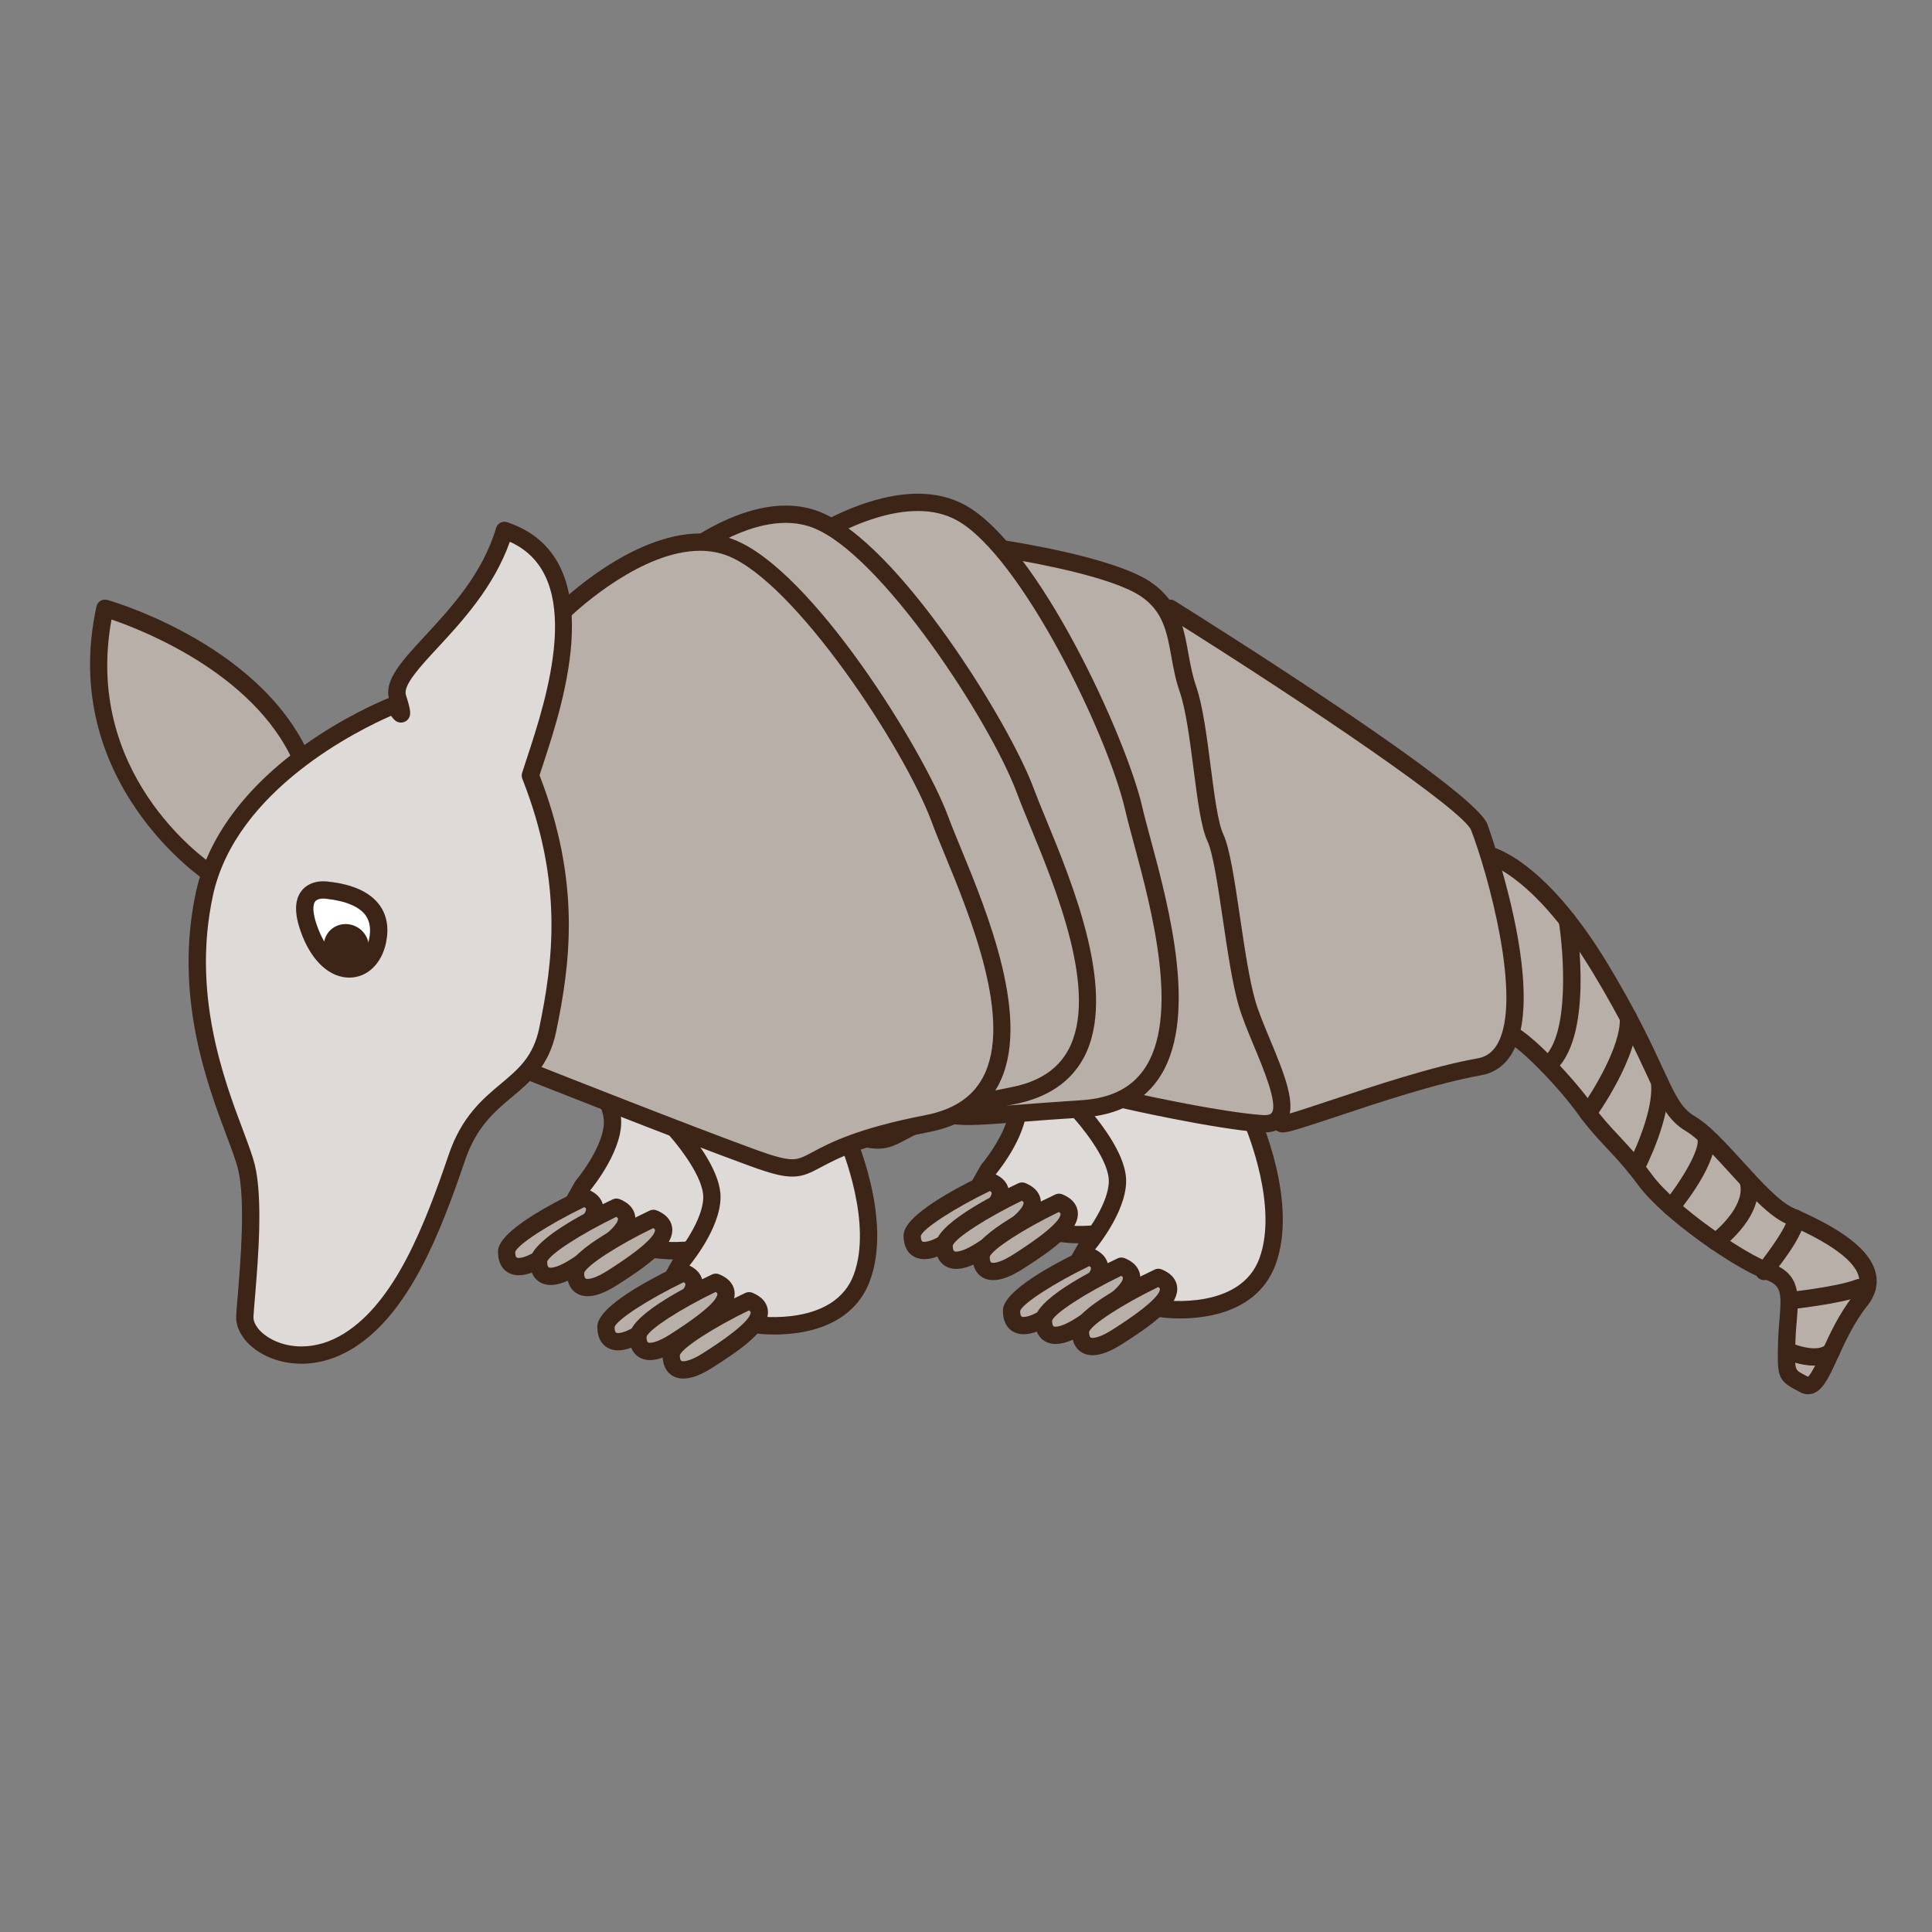 <?xml version="1.0" encoding="utf-8"?>
<!-- Generator: Adobe Illustrator 16.0.0, SVG Export Plug-In . SVG Version: 6.00 Build 0)  -->
<!DOCTYPE svg PUBLIC "-//W3C//DTD SVG 1.1//EN" "http://www.w3.org/Graphics/SVG/1.1/DTD/svg11.dtd">
<svg version="1.1" id="Layer_1" xmlns="http://www.w3.org/2000/svg" xmlns:xlink="http://www.w3.org/1999/xlink" x="0px" y="0px"
	 width="500px" height="500px" viewBox="0 0 500 500" enable-background="new 0 0 500 500" xml:space="preserve">
<rect x="0" y="0" width="500" height="500" fill="#808080" stroke="none"/>
<g id="Layer_1_copy_35">
	<g>
		<g>
			<path fill="#B8AFA8" d="M385.261,221.28c0,0,12.768,2.56,29.003,29.486c16.231,26.922,15.673,35.58,23.23,40.067
				c7.557,4.489,18.196,20.535,25.749,23.849c7.558,3.313,26.312,11.758,18.191,21.953c-8.11,10.188-10.071,24.184-14.552,21.668
				c-4.479-2.523-4.756-1.433-4.479-11.074c0.279-9.64,2.8-15.506-4.763-18.17c-7.554-2.666-25.745-15.361-31.904-23.707
				c-6.158-8.351-10.356-11.147-15.396-18.146c-5.038-6.997-14.938-17.423-19.366-19.63c-4.427-2.204-38.292-29.633-38.292-29.633
				L385.261,221.28z"/>
			<path fill="#3C2517" d="M467.918,360.836c-0.726,0-1.441-0.197-2.133-0.585c-0.482-0.272-0.915-0.501-1.299-0.703
				c-4.483-2.362-4.567-3.848-4.319-12.384c0.06-2.055,0.216-3.952,0.356-5.622c0.576-6.856,0.554-8.899-3.621-10.372
				c-7.576-2.673-26.354-15.527-32.967-24.488c-3.072-4.168-5.639-6.91-8.119-9.558c-2.438-2.61-4.744-5.076-7.291-8.61
				c-5.288-7.345-14.822-17.072-18.55-18.933c-4.514-2.25-35.214-27.075-38.701-29.9c-0.59-0.475-0.895-1.219-0.817-1.97
				c0.08-0.754,0.532-1.419,1.208-1.763l32.577-16.663c0.448-0.23,0.966-0.305,1.456-0.204c0.562,0.118,13.926,3.072,30.483,30.526
				c7.432,12.331,11.327,20.76,14.172,26.917c3.266,7.062,4.758,10.291,8.283,12.385c3.812,2.267,8.019,6.885,12.475,11.777
				c4.64,5.097,9.438,10.369,13.032,11.942c8.94,3.924,19.438,9.364,21.26,16.72c0.736,2.987-0.005,5.907-2.212,8.682
				c-3.4,4.268-5.728,9.365-7.593,13.459C473.126,356.917,471.337,360.836,467.918,360.836z M356.768,238.367
				c13.506,10.89,32.316,25.766,35.208,27.206c4.8,2.394,14.967,13.073,20.188,20.327c2.375,3.299,4.585,5.66,6.927,8.16
				c2.568,2.746,5.225,5.584,8.45,9.961c6.075,8.236,23.935,20.483,30.853,22.926c7.625,2.687,7.147,8.381,6.598,14.968
				c-0.143,1.694-0.29,3.448-0.348,5.382c-0.209,7.161-0.209,7.161,1.935,8.293c0.392,0.209,0.828,0.438,1.313,0.707
				c0.921-0.707,2.479-4.13,3.638-6.665c1.969-4.317,4.416-9.692,8.161-14.392c1.312-1.653,1.763-3.227,1.367-4.818
				c-1.523-6.156-14.46-11.826-18.709-13.689c-4.468-1.957-9.365-7.336-14.544-13.028c-4.043-4.435-8.216-9.019-11.452-10.942
				c-4.724-2.808-6.618-6.91-10.062-14.357c-2.804-6.059-6.639-14.359-13.944-26.479c-13.287-22.036-24.124-27.222-26.871-28.235
				L356.768,238.367z"/>
		</g>
		<g>
			<path fill="#DDDAD7" d="M253.085,267.618c0,0,9.511,10.019,10.347,17.545c0.842,7.521-7.689,17.601-7.689,17.601l-8.259,14.555
				l27.708,1.961c0,0,21.553,3.066,27.147-12.321c5.599-15.392-4.476-37.474-4.476-37.474l-34.432-25.5l-9.09,23.551"/>
			<path fill="#3C2517" d="M279.697,321.782c-2.697,0-4.562-0.253-4.825-0.288l-27.551-1.945c-0.767-0.051-1.454-0.496-1.816-1.174
				c-0.364-0.68-0.35-1.495,0.027-2.164l8.263-14.553c0.068-0.123,0.148-0.236,0.236-0.344c2.203-2.603,7.773-10.537,7.178-15.903
				c-0.624-5.55-7.245-13.613-9.749-16.253c-0.853-0.898-0.813-2.314,0.087-3.166c0.35-0.33,0.773-0.526,1.221-0.592l8.578-22.227
				c0.252-0.65,0.795-1.146,1.463-1.343c0.67-0.196,1.396-0.064,1.961,0.352l34.428,25.5c0.305,0.229,0.548,0.525,0.703,0.871
				c0.427,0.938,10.393,23.101,4.545,39.166C299.976,320.006,286.886,321.782,279.697,321.782z M251.178,315.333l24.17,1.712
				c0.356,0.042,19.981,2.628,24.891-10.854c4.759-13.092-2.77-31.926-4.193-35.264l-31.583-23.396l-7.94,20.581
				c2.934,3.468,8.457,10.703,9.143,16.797c0.882,7.917-6.88,17.688-8.071,19.128L251.178,315.333z"/>
		</g>
		<g>
			<path fill="#B8AFA8" d="M256.234,305.73c0,0-20.156,9.517-20.156,13.996s3.359,5.317,9.518,1.397
				C251.751,317.207,264.348,309.088,256.234,305.73z"/>
			<path fill="#3C2517" d="M239.209,325.868h-0.003c-2.592,0-5.364-1.611-5.364-6.142c0-5.131,13.43-12.238,21.436-16.021
				c0.57-0.267,1.228-0.281,1.812-0.041c3.094,1.276,3.887,3.22,4.01,4.622c0.43,4.921-6.832,9.975-14.299,14.729
				C243.78,324.936,241.296,325.868,239.209,325.868z M256.204,308.229c-9.122,4.402-17.362,9.735-17.895,11.617
				c0.011,1.545,0.463,1.545,0.899,1.545l0,0c0.674,0,2.239-0.277,5.183-2.154c10.856-6.906,12.33-9.579,12.246-10.559
				C256.63,308.592,256.501,308.427,256.204,308.229z"/>
		</g>
		<g>
			<path fill="#B8AFA8" d="M264.499,308.25c0,0-20.152,9.518-20.152,13.994s3.355,5.318,9.514,1.398
				C260.021,319.727,272.615,311.609,264.499,308.25z"/>
			<path fill="#3C2517" d="M247.474,328.391L247.474,328.391c-2.595,0-5.369-1.615-5.369-6.146c0-5.131,13.436-12.24,21.438-16.02
				c0.573-0.268,1.23-0.285,1.816-0.043c3.089,1.275,3.884,3.221,4.004,4.625c0.431,4.916-6.828,9.975-14.297,14.728
				C252.044,327.452,249.563,328.391,247.474,328.391z M264.471,310.75c-9.119,4.4-17.362,9.732-17.897,11.617
				c0.012,1.542,0.464,1.542,0.901,1.542l0,0c0.672,0,2.241-0.28,5.187-2.152c10.853-6.905,12.329-9.582,12.241-10.558
				C264.895,311.109,264.766,310.945,264.471,310.75z"/>
		</g>
		<g>
			<path fill="#B8AFA8" d="M274.07,311.158c0,0-20.152,9.518-20.152,13.998c0,4.478,3.357,5.316,9.514,1.396
				C269.591,322.634,282.186,314.516,274.07,311.158z"/>
			<path fill="#3C2517" d="M257.044,331.297L257.044,331.297c-2.596,0-5.368-1.615-5.368-6.143c0-5.135,13.436-12.24,21.438-16.021
				c0.573-0.27,1.231-0.282,1.812-0.046c3.094,1.28,3.887,3.225,4.008,4.627c0.434,4.92-6.824,9.975-14.297,14.729
				C261.614,330.363,259.134,331.297,257.044,331.297z M274.039,313.656c-9.118,4.404-17.357,9.736-17.895,11.617
				c0.01,1.547,0.467,1.547,0.898,1.547l0,0c0.673,0,2.243-0.283,5.188-2.156c10.852-6.906,12.33-9.58,12.242-10.559
				C274.466,314.02,274.337,313.855,274.039,313.656z"/>
		</g>
		<g>
			<path fill="#DDDAD7" d="M278.797,287.049c0,0,9.512,10.02,10.35,17.544c0.836,7.521-7.688,17.601-7.688,17.601l-8.269,14.555
				l27.715,1.961c0,0,21.551,3.071,27.147-12.318c5.598-15.395-4.477-37.474-4.477-37.474l-34.429-25.505l-9.092,23.553"/>
			<path fill="#3C2517" d="M305.417,341.212c-2.704,0-4.57-0.251-4.834-0.289l-27.55-1.942c-0.768-0.053-1.456-0.496-1.815-1.174
				c-0.36-0.681-0.354-1.496,0.026-2.162l8.268-14.557c0.064-0.12,0.146-0.234,0.231-0.34c2.198-2.605,7.772-10.537,7.174-15.905
				c-0.616-5.546-7.243-13.616-9.743-16.255c-0.852-0.898-0.816-2.314,0.085-3.166c0.345-0.329,0.779-0.525,1.224-0.591
				l8.576-22.226c0.25-0.651,0.793-1.147,1.467-1.344c0.664-0.197,1.394-0.064,1.955,0.353l34.43,25.503
				c0.3,0.224,0.546,0.523,0.699,0.872c0.429,0.934,10.392,23.096,4.548,39.163C325.688,339.438,312.602,341.212,305.417,341.212z
				 M276.895,334.764l24.165,1.709c0.359,0.045,19.984,2.631,24.888-10.853c4.761-13.089-2.769-31.92-4.188-35.263l-31.583-23.396
				l-7.944,20.583c2.938,3.469,8.463,10.705,9.139,16.803c0.886,7.91-6.878,17.68-8.066,19.123L276.895,334.764z"/>
		</g>
		<g>
			<path fill="#B8AFA8" d="M281.941,325.167c0,0-20.147,9.517-20.147,13.992s3.358,5.317,9.515,1.397
				C277.467,336.643,290.062,328.523,281.941,325.167z"/>
			<path fill="#3C2517" d="M264.918,345.305L264.918,345.305c-2.593,0-5.366-1.615-5.366-6.146c0-5.134,13.433-12.236,21.435-16.019
				c0.574-0.271,1.23-0.287,1.815-0.045c3.091,1.277,3.888,3.219,4.011,4.625c0.428,4.92-6.828,9.973-14.299,14.728
				C269.491,344.368,267.01,345.305,264.918,345.305z M281.913,327.664c-9.116,4.4-17.361,9.73-17.896,11.615
				c0.016,1.545,0.467,1.545,0.9,1.545l0,0c0.675,0,2.24-0.28,5.186-2.153c10.853-6.905,12.33-9.58,12.244-10.558
				C282.343,328.025,282.209,327.863,281.913,327.664z"/>
		</g>
		<g>
			<path fill="#B8AFA8" d="M290.211,327.684c0,0-20.152,9.518-20.152,13.998c0,4.476,3.358,5.317,9.519,1.397
				C285.736,339.159,298.327,331.04,290.211,327.684z"/>
			<path fill="#3C2517" d="M273.182,347.82L273.182,347.82c-2.589,0-5.365-1.613-5.365-6.139c0-5.135,13.432-12.242,21.438-16.022
				c0.569-0.267,1.229-0.283,1.815-0.046c3.09,1.281,3.884,3.225,4.009,4.626c0.426,4.923-6.831,9.974-14.302,14.728
				C277.756,346.889,275.277,347.82,273.182,347.82z M290.18,330.18c-9.121,4.406-17.361,9.735-17.895,11.617
				c0.011,1.547,0.463,1.547,0.896,1.547l0,0c0.676,0,2.241-0.281,5.189-2.156c10.852-6.905,12.33-9.576,12.24-10.556
				C290.605,330.545,290.477,330.38,290.18,330.18z"/>
		</g>
		<g>
			<path fill="#DDDAD7" d="M148.122,271.781c0,0,9.51,10.019,10.349,17.545c0.842,7.521-7.688,17.599-7.688,17.599l-8.269,14.558
				l27.714,1.959c0,0,21.552,3.07,27.148-12.318c5.597-15.393-4.476-37.475-4.476-37.475l-34.43-25.503l-9.092,23.551"/>
			<path fill="#3C2517" d="M174.738,325.943c-2.701,0-4.57-0.25-4.825-0.284l-27.552-1.945c-0.771-0.054-1.454-0.496-1.816-1.176
				c-0.364-0.679-0.356-1.493,0.023-2.163l8.265-14.555c0.068-0.12,0.147-0.234,0.234-0.34c2.201-2.605,7.773-10.537,7.174-15.901
				c-0.615-5.55-7.246-13.616-9.741-16.257c-0.855-0.899-0.813-2.313,0.083-3.165c0.35-0.33,0.779-0.528,1.224-0.595l8.575-22.224
				c0.251-0.65,0.795-1.148,1.464-1.345c0.676-0.198,1.398-0.063,1.961,0.353l34.427,25.504c0.301,0.225,0.548,0.521,0.703,0.869
				c0.426,0.936,10.389,23.098,4.545,39.163C195.013,324.171,181.927,325.943,174.738,325.943z M146.219,319.498l24.165,1.712
				c0.356,0.039,19.989,2.628,24.887-10.858c4.762-13.086-2.766-31.92-4.186-35.26l-31.584-23.395l-7.943,20.58
				c2.936,3.469,8.457,10.705,9.141,16.802c0.882,7.911-6.88,17.681-8.071,19.125L146.219,319.498z"/>
		</g>
		<g>
			<path fill="#B8AFA8" d="M151.269,309.898c0,0-20.15,9.517-20.15,13.994c0,4.477,3.36,5.316,9.515,1.4
				C146.793,321.375,159.388,313.256,151.269,309.898z"/>
			<path fill="#3C2517" d="M134.247,330.036L134.247,330.036c-2.601,0-5.369-1.614-5.369-6.144c0-5.133,13.427-12.236,21.433-16.02
				c0.574-0.27,1.231-0.285,1.812-0.046c3.093,1.282,3.89,3.22,4.013,4.625c0.429,4.919-6.828,9.975-14.298,14.728
				C138.817,329.104,136.331,330.036,134.247,330.036z M151.237,312.395c-9.119,4.404-17.361,9.734-17.895,11.616
				c0.015,1.544,0.466,1.544,0.904,1.544l0,0c0.672,0,2.237-0.277,5.186-2.152c10.848-6.904,12.322-9.58,12.241-10.557
				C151.668,312.757,151.534,312.594,151.237,312.395z"/>
		</g>
		<g>
			<path fill="#B8AFA8" d="M159.536,312.416c0,0-20.152,9.516-20.152,13.997c0,4.478,3.358,5.317,9.518,1.399
				C155.06,323.893,167.656,315.773,159.536,312.416z"/>
			<path fill="#3C2517" d="M142.51,332.553h-0.004c-2.592,0-5.364-1.615-5.364-6.141c0-5.135,13.427-12.239,21.438-16.021
				c0.568-0.27,1.23-0.285,1.812-0.043c3.093,1.278,3.887,3.223,4.012,4.623c0.426,4.922-6.832,9.976-14.302,14.728
				C147.08,331.62,144.6,332.553,142.51,332.553z M159.507,314.914c-9.12,4.404-17.365,9.736-17.897,11.619
				c0.015,1.544,0.463,1.544,0.9,1.544l0,0c0.673,0,2.243-0.283,5.187-2.156c10.852-6.905,12.325-9.578,12.242-10.558
				C159.931,315.277,159.802,315.113,159.507,314.914z"/>
		</g>
		<g>
			<path fill="#B8AFA8" d="M169.107,315.322c0,0-20.156,9.517-20.156,13.992c0,4.483,3.362,5.319,9.52,1.403
				C164.632,326.798,177.227,318.682,169.107,315.322z"/>
			<path fill="#3C2517" d="M152.081,335.459L152.081,335.459c-2.595,0-5.369-1.613-5.369-6.145c0-5.131,13.433-12.235,21.438-16.02
				c0.573-0.268,1.231-0.285,1.817-0.043c3.089,1.279,3.879,3.225,4.003,4.625c0.434,4.922-6.826,9.977-14.297,14.729
				C156.655,334.525,154.171,335.459,152.081,335.459z M169.076,317.82c-9.118,4.404-17.363,9.736-17.896,11.617
				c0.016,1.545,0.459,1.545,0.9,1.545l0,0c0.672,0,2.242-0.281,5.188-2.155c10.852-6.904,12.328-9.578,12.241-10.558
				C169.502,318.182,169.374,318.02,169.076,317.82z"/>
		</g>
		<g>
			<path fill="#DDDAD7" d="M173.833,291.209c0,0,9.507,10.027,10.351,17.549c0.84,7.521-7.694,17.6-7.694,17.6l-8.261,14.556
				l27.708,1.96c0,0,21.555,3.072,27.151-12.321c5.601-15.391-4.477-37.469-4.477-37.469l-34.428-25.506l-9.092,23.553"/>
			<path fill="#3C2517" d="M200.458,345.376c-2.706,0-4.574-0.253-4.834-0.288l-27.555-1.943c-0.768-0.052-1.451-0.496-1.815-1.174
				c-0.365-0.68-0.354-1.494,0.031-2.166l8.256-14.558c0.071-0.115,0.148-0.229,0.243-0.337c2.195-2.604,7.773-10.538,7.174-15.904
				c-0.617-5.544-7.251-13.615-9.747-16.259c-0.851-0.894-0.812-2.31,0.084-3.16c0.35-0.335,0.779-0.53,1.22-0.593l8.576-22.223
				c0.255-0.653,0.798-1.148,1.466-1.346c0.673-0.199,1.396-0.066,1.957,0.354l34.429,25.503c0.304,0.227,0.547,0.526,0.705,0.87
				c0.428,0.938,10.39,23.097,4.544,39.164C220.729,343.602,207.643,345.376,200.458,345.376z M171.927,338.928l24.169,1.709
				c0.356,0.041,19.986,2.631,24.888-10.848c4.771-13.117-2.767-31.928-4.184-35.264l-31.587-23.398l-7.948,20.581
				c2.945,3.47,8.462,10.708,9.141,16.801c0.886,7.913-6.877,17.681-8.068,19.128L171.927,338.928z"/>
		</g>
		<g>
			<path fill="#B8AFA8" d="M176.979,329.33c0,0-20.149,9.518-20.149,13.998c0,4.477,3.355,5.316,9.515,1.396
				C172.503,340.805,185.1,332.688,176.979,329.33z"/>
			<path fill="#3C2517" d="M159.958,349.468L159.958,349.468c-2.599,0-5.37-1.612-5.37-6.141c0-5.138,13.433-12.242,21.438-16.024
				c0.571-0.268,1.232-0.279,1.81-0.039c3.093,1.277,3.887,3.221,4.013,4.622c0.425,4.921-6.827,9.974-14.302,14.729
				C164.525,348.535,162.048,349.468,159.958,349.468z M176.95,331.827c-9.119,4.405-17.361,9.737-17.894,11.621
				c0.012,1.544,0.46,1.544,0.901,1.544l0,0c0.668,0,2.241-0.28,5.186-2.157c10.853-6.905,12.326-9.578,12.243-10.558
				C177.376,332.193,177.246,332.027,176.95,331.827z"/>
		</g>
		<g>
			<path fill="#B8AFA8" d="M185.247,331.85c0,0-20.153,9.52-20.153,13.994c0,4.479,3.36,5.319,9.519,1.397
				C180.769,343.328,193.363,335.208,185.247,331.85z"/>
			<path fill="#3C2517" d="M168.221,351.988L168.221,351.988c-2.594,0-5.364-1.615-5.364-6.145c0-5.132,13.428-12.24,21.437-16.02
				c0.571-0.268,1.228-0.289,1.81-0.043c3.093,1.277,3.886,3.219,4.012,4.625c0.426,4.918-6.826,9.974-14.3,14.728
				C172.793,351.053,170.312,351.988,168.221,351.988z M185.218,334.35c-9.124,4.399-17.36,9.73-17.893,11.615
				c0.008,1.542,0.46,1.542,0.896,1.542l0,0c0.674,0,2.243-0.278,5.188-2.151c10.852-6.905,12.326-9.582,12.246-10.56
				C185.644,334.708,185.51,334.543,185.218,334.35z"/>
		</g>
		<g>
			<path fill="#B8AFA8" d="M299.783,330.59c0,0-20.155,9.518-20.155,13.993c0,4.481,3.36,5.317,9.519,1.401
				C295.307,342.068,307.902,333.95,299.783,330.59z"/>
			<path fill="#3C2517" d="M282.757,350.73L282.757,350.73c-2.596,0-5.368-1.619-5.368-6.146c0-5.13,13.43-12.236,21.438-16.02
				c0.566-0.268,1.228-0.285,1.812-0.045c3.09,1.281,3.884,3.221,4.011,4.627c0.427,4.922-6.832,9.973-14.302,14.727
				C287.327,349.795,284.848,350.73,282.757,350.73z M299.752,333.086c-9.124,4.406-17.359,9.734-17.896,11.617
				c0.013,1.543,0.465,1.543,0.901,1.543l0,0c0.673,0,2.241-0.277,5.187-2.152c10.853-6.904,12.33-9.576,12.241-10.556
				C300.178,333.45,300.048,333.287,299.752,333.086z"/>
		</g>
		<g>
			<path fill="#B8AFA8" d="M193.861,336.635c0,0-20.153,9.516-20.153,13.991c0,4.485,3.359,5.319,9.519,1.403
				C189.381,348.109,201.978,339.993,193.861,336.635z"/>
			<path fill="#3C2517" d="M176.836,356.771L176.836,356.771c-2.592,0-5.366-1.613-5.366-6.146c0-5.13,13.429-12.235,21.435-16.017
				c0.569-0.27,1.23-0.287,1.812-0.045c3.092,1.279,3.886,3.221,4.011,4.625c0.431,4.922-6.83,9.976-14.301,14.728
				C181.41,355.841,178.926,356.771,176.836,356.771z M193.831,339.131c-9.119,4.406-17.36,9.734-17.896,11.618
				c0.011,1.542,0.465,1.542,0.901,1.542l0,0c0.672,0,2.237-0.275,5.186-2.15c10.853-6.906,12.326-9.582,12.243-10.56
				C194.256,339.494,194.128,339.331,193.831,339.131z"/>
		</g>
		<g>
			<path fill="#B8AFA8" d="M302.837,157.421c0,0,76.626,47.964,79.985,56.636c3.354,8.676,19.031,58.685,0,62.042
				c-19.032,3.357-49.614,15.523-51.089,14.702c-1.476-0.815-26.914-41.948-26.914-41.948l-15.673-82.102L302.837,157.421z"/>
			<path fill="#3C2517" d="M331.968,293.083c-0.501,0-0.931-0.106-1.316-0.317c-0.646-0.355-1.984-1.102-27.732-42.732
				c-0.146-0.234-0.244-0.491-0.297-0.758l-15.674-82.102c-0.167-0.875,0.196-1.767,0.934-2.27l13.694-9.33
				c0.731-0.5,1.693-0.525,2.45-0.05c12.899,8.073,77.432,48.811,80.882,57.728c0.163,0.417,15.662,42.911,6.555,59.067
				c-1.881,3.337-4.659,5.353-8.253,5.984c-11.284,1.996-26.56,7.08-37.707,10.799C336.646,292.048,333.416,293.083,331.968,293.083
				z M306.944,248.028c8.696,14.062,22.504,36.063,25.733,40.44c1.973-0.474,6.756-2.067,11.406-3.616
				c11.28-3.756,26.738-8.91,38.346-10.955c2.242-0.396,3.921-1.629,5.135-3.777c6.587-11.689-2.706-44.588-6.832-55.252
				c-1.984-5.125-41.348-31.876-77.844-54.772l-11.269,7.681L306.944,248.028z"/>
		</g>
		<g>
			<path fill="#B8AFA8" d="M259.298,142.023c0,0,27.983,4.123,37.312,10.504c9.333,6.385,7.463,16.095,10.822,25.797
				c3.361,9.699,4.11,32.094,7.098,38.437c2.979,6.342,4.849,31.348,8.207,42.919c3.354,11.566,16.049,32.021,3.729,31.123
				c-12.312-0.895-36.13-6.337-36.13-6.337s-23.511-75.954-24.227-77.824C265.4,204.77,259.298,142.023,259.298,142.023z"/>
			<path fill="#3C2517" d="M327.223,293.074c-0.292,0-0.6-0.012-0.92-0.035c-12.341-0.898-35.488-6.163-36.465-6.389
				c-0.777-0.176-1.404-0.758-1.637-1.521c-6.497-20.985-23.504-75.847-24.186-77.696c-0.707-1.871-4.658-41.65-6.949-65.195
				c-0.063-0.687,0.187-1.364,0.686-1.839c0.501-0.475,1.186-0.699,1.872-0.593c1.159,0.173,28.608,4.274,38.25,10.875
				c7.238,4.951,8.479,11.788,9.67,18.401c0.506,2.796,1.03,5.694,2.007,8.507c1.74,5.035,2.771,13.028,3.771,20.768
				c0.922,7.165,1.876,14.572,3.229,17.448c1.713,3.641,2.94,11.923,4.357,21.51c1.198,8.069,2.429,16.415,3.976,21.735
				c0.839,2.877,2.279,6.344,3.808,10.012c3.646,8.758,7.09,17.035,4.18,21.399C332.075,291.654,330.453,293.074,327.223,293.074z
				 M292.096,282.564c5.053,1.125,24.132,5.25,34.535,6.006c1.311,0.102,2.191-0.105,2.516-0.59
				c1.579-2.375-2.137-11.295-4.592-17.192c-1.575-3.79-3.068-7.368-3.97-10.481c-1.635-5.621-2.892-14.116-4.105-22.332
				c-1.251-8.461-2.548-17.214-3.979-20.263c-1.653-3.513-2.562-10.586-3.62-18.779c-0.971-7.51-1.969-15.276-3.56-19.877
				c-1.092-3.141-1.646-6.207-2.18-9.17c-1.133-6.231-2.102-11.611-7.797-15.506c-7.104-4.863-26.277-8.456-33.539-9.682
				c2.387,24.397,5.879,58.951,6.449,61.303C268.896,207.659,288.384,270.584,292.096,282.564z"/>
		</g>
		<g>
			<path fill="#B8AFA8" d="M203.668,143.429c0,0,27.057-20.586,44.99-10.765c17.932,9.825,40.394,57.642,44.744,76.554
				c4.352,18.909,24.967,75.283-13.348,77.746c-38.32,2.461-30.781,4.236-49.129-5.269c-18.354-9.497-51.642-21.432-51.642-21.432
				s-1.812-71.254-3.616-71.861C173.867,187.797,203.668,143.429,203.668,143.429z"/>
			<path fill="#3C2517" d="M250.668,291.158c-6.63,0-9.304-1.42-16.46-5.207c-1.269-0.669-2.686-1.426-4.312-2.268
				c-18.011-9.324-51.036-21.195-51.367-21.312c-0.866-0.312-1.459-1.126-1.481-2.05c-0.638-25.098-2.07-65.915-3.248-70.67
				c-0.138-0.187-0.246-0.39-0.32-0.601c-0.417-1.242-1.056-3.123,28.33-46.875c0.138-0.203,0.309-0.382,0.502-0.534
				c0.749-0.564,18.436-13.872,35.226-13.872c4.545,0,8.648,0.984,12.197,2.932c19.207,10.521,41.837,60.557,45.849,78.013
				c0.523,2.267,1.279,5.08,2.162,8.338c4.769,17.679,12.748,47.266,1.82,62.518c-4.181,5.834-10.695,9.07-19.366,9.628
				c-6.786,0.438-12.132,0.851-16.435,1.185C257.755,290.85,253.784,291.158,250.668,291.158z M181.486,258.68
				c6.615,2.414,34.379,12.698,50.469,21.03c1.639,0.847,3.075,1.606,4.352,2.283c6.973,3.69,8.849,4.683,14.361,4.683
				c2.945,0,6.848-0.297,12.756-0.76c4.316-0.335,9.682-0.748,16.49-1.186c7.367-0.476,12.604-3.013,16.012-7.768
				c9.688-13.531,2.057-41.836-2.504-58.743c-0.89-3.303-1.661-6.159-2.199-8.503c-4.553-19.786-27.134-66.045-43.639-75.089
				c-2.885-1.583-6.263-2.381-10.047-2.381c-14.209,0-29.921,11.067-32.224,12.75c-12.585,18.739-26.244,39.948-27.461,43.369
				C179.055,192.814,180.171,207.507,181.486,258.68z M177.06,186.653c0.265,0.261,0.521,0.722,0.775,1.64
				C177.85,187.806,177.63,187.117,177.06,186.653z"/>
		</g>
		<g>
			<path fill="#B8AFA8" d="M168.031,150.92c0,0,24.218-23.857,43.255-16.396c19.036,7.465,47.396,52.041,54.114,70.245
				c6.717,18.206,34.332,71.502-3.359,78.815c-37.692,7.312-25.749,15.898-45.158,8.807c-19.403-7.091-58.187-22.483-58.187-22.483
				s-10.854-70.445-12.721-70.818C144.11,198.717,168.031,150.92,168.031,150.92z"/>
			<path fill="#3C2517" d="M227.188,297.279c-2.512,0-5.513-0.756-11.071-2.786c-19.216-7.021-57.856-22.349-58.245-22.501
				c-0.74-0.297-1.269-0.958-1.39-1.741c-3.823-24.813-10.435-65.12-12.205-69.683c-0.155-0.169-0.292-0.355-0.388-0.555
				c-0.576-1.181-1.447-2.965,22.141-50.096c0.11-0.22,0.259-0.419,0.433-0.592c0.765-0.754,18.973-18.485,36.891-18.485
				c3.101,0,6.046,0.538,8.75,1.602c20.389,7.995,49.197,54.752,55.398,71.556c0.807,2.178,1.915,4.875,3.203,7.995
				c6.973,16.929,18.646,45.261,9.749,61.78c-3.403,6.312-9.452,10.354-17.986,12.012c-17.064,3.309-23.786,6.9-27.803,9.047
				C232.001,296.251,230.082,297.279,227.188,297.279z M160.714,268.3c6.679,2.642,39.688,15.681,56.94,21.986
				c4.891,1.788,7.649,2.516,9.533,2.516c1.771,0,2.976-0.643,5.364-1.92c4.242-2.266,11.334-6.058,29.062-9.493
				c7.251-1.41,12.121-4.598,14.896-9.74c7.896-14.655-3.276-41.757-9.948-57.949c-1.303-3.161-2.431-5.891-3.264-8.156
				c-7.027-19.049-35.302-62.059-52.829-68.934c-2.185-0.857-4.583-1.288-7.117-1.288c-15.035,0-31.263,14.836-33.494,16.944
				c-10.098,20.195-20.949,42.969-21.717,46.515C149.897,203.042,152.879,217.522,160.714,268.3z M147.126,197.174
				c0.297,0.22,0.613,0.648,0.98,1.53C148.064,198.221,147.757,197.563,147.126,197.174z"/>
		</g>
		<g>
			<path fill="#B8AFA8" d="M145.873,158.137c0,0,24.222-23.854,43.254-16.389c19.033,7.46,47.396,52.037,54.118,70.243
				c6.713,18.201,34.328,71.501-3.362,78.812c-37.692,7.312-25.751,15.899-45.158,8.809c-19.404-7.092-58.184-22.48-58.184-22.48
				s-10.858-70.445-12.725-70.822C121.955,205.936,145.873,158.137,145.873,158.137z"/>
			<path fill="#3C2517" d="M205.025,304.501c-2.509,0-5.506-0.755-11.069-2.787c-19.21-7.022-57.855-22.353-58.243-22.504
				c-0.74-0.292-1.269-0.954-1.386-1.739c-3.823-24.813-10.438-65.118-12.205-69.683c-0.159-0.167-0.293-0.357-0.392-0.557
				c-0.575-1.182-1.448-2.962,22.141-50.091c0.108-0.221,0.257-0.42,0.429-0.597c0.767-0.75,18.975-18.481,36.894-18.481
				c3.1,0,6.045,0.537,8.755,1.597c20.385,7.999,49.193,54.752,55.398,71.556c0.8,2.177,1.914,4.877,3.198,7.998
				c6.977,16.927,18.652,45.258,9.75,61.777c-3.404,6.312-9.454,10.357-17.987,12.012c-17.061,3.312-23.785,6.904-27.806,9.05
				C209.847,303.471,207.924,304.501,205.025,304.501z M138.556,275.518c6.679,2.646,39.686,15.686,56.94,21.987
				c4.885,1.788,7.65,2.517,9.529,2.517c1.773,0,2.978-0.643,5.372-1.918c4.239-2.269,11.329-6.061,29.059-9.496
				c7.25-1.41,12.125-4.592,14.897-9.739c7.892-14.654-3.274-41.754-9.951-57.946c-1.307-3.165-2.432-5.896-3.26-8.155
				c-7.033-19.049-35.306-62.061-52.834-68.934c-2.184-0.859-4.578-1.292-7.116-1.292c-15.034,0-31.258,14.841-33.493,16.948
				c-10.096,20.188-20.95,42.965-21.721,46.51C127.74,210.262,130.72,224.744,138.556,275.518z M124.972,204.393
				c0.292,0.225,0.607,0.652,0.977,1.533C125.902,205.44,125.598,204.783,124.972,204.393z"/>
		</g>
		<g>
			<path fill="#B8AFA8" d="M27.156,157.421c0,0,40.681,11.569,51.874,41.427c11.197,29.854-17.535,29.854-17.535,29.854
				l-7.104-2.652C54.391,226.051,17.45,201.834,27.156,157.421z"/>
			<path fill="#3C2517" d="M61.495,230.941c-0.269,0-0.535-0.05-0.786-0.141l-7.102-2.65c-0.159-0.061-0.308-0.137-0.444-0.227
				c-0.384-0.252-38.114-25.586-28.193-70.982c0.131-0.602,0.511-1.124,1.038-1.441c0.528-0.317,1.166-0.403,1.763-0.236
				c1.703,0.487,41.898,12.234,53.357,42.794c3.781,10.075,3.644,18.137-0.402,23.979C74.624,230.84,62.027,230.941,61.495,230.941z
				 M55.419,224.043l6.446,2.411c1.947-0.093,10.949-0.842,15.19-6.989c3.148-4.556,3.106-11.228-0.122-19.832
				c-9.165-24.439-39.44-36.358-48.076-39.31C21.607,199.929,52.33,221.946,55.419,224.043z"/>
		</g>
		<g>
			<path fill="#DDDAD7" d="M102.171,182.426c0,0-42.176,16.047-49.262,48.891c-7.087,32.84,8.215,60.087,10.824,70.535
				c2.611,10.449,0,32.094-0.376,38.81c-0.373,6.72,13.059,14.929,26.87,6.348c13.808-8.585,21.646-28.737,27.993-47.396
				c6.344-18.664,20.151-16.844,23.51-33.053c3.359-16.211,6.718-37.487-4.479-65.85c4.479-14.18,20.154-54.486-6.715-63.441
				c-6.72,22.763-30.228,35.079-27.617,43.29C105.528,188.771,102.171,182.426,102.171,182.426z"/>
			<path fill="#3C2517" d="M78.013,352.934c-5.506,0-10.737-2.056-13.994-5.498c-1.999-2.11-3.027-4.56-2.895-6.897
				c0.071-1.278,0.22-3.087,0.402-5.256c0.718-8.655,2.066-24.761,0.033-32.888c-0.509-2.033-1.599-4.931-2.857-8.285
				c-5.145-13.674-13.746-36.565-7.985-63.265c3.021-13.986,12.767-27.164,28.185-38.114c9.917-7.043,19.069-11.017,21.722-12.098
				c-1.059-4.795,3.348-9.554,9.363-16.051c6.638-7.174,14.905-16.101,18.401-27.946c0.17-0.581,0.572-1.069,1.112-1.353
				c0.536-0.283,1.167-0.326,1.741-0.139c26.987,8.998,14.594,46.625,9.304,62.695c-0.334,1.005-0.642,1.94-0.915,2.796
				c10.845,27.98,7.911,48.925,4.293,66.38c-1.838,8.875-6.701,12.942-11.405,16.879c-4.525,3.789-9.211,7.713-12.178,16.439
				c-6.384,18.768-14.404,39.545-28.931,48.577C87.177,351.543,82.541,352.934,78.013,352.934z M101.223,185.248
				c-7.914,3.44-40.186,19.024-46.121,46.541c-5.491,25.415,2.826,47.533,7.797,60.748c1.359,3.627,2.435,6.488,3.009,8.773
				c2.207,8.848,0.877,24.807,0.084,34.344c-0.18,2.119-0.328,3.89-0.396,5.132c-0.061,1.081,0.553,2.385,1.677,3.575
				c1.873,1.979,5.684,4.097,10.741,4.097c3.746,0,7.463-1.127,11.033-3.353c13.269-8.246,20.92-28.182,27.057-46.213
				c3.367-9.914,8.774-14.439,13.542-18.432c4.491-3.757,8.371-7.004,9.896-14.354c3.517-16.978,6.371-37.367-4.37-64.572
				c-0.19-0.479-0.209-1.005-0.054-1.497c0.339-1.062,0.733-2.271,1.171-3.604c5.117-15.528,15.589-47.309-4.347-56.222
				c-4.134,11.718-12.479,20.727-18.668,27.416c-4.64,5.008-9.021,9.74-8.219,12.254c1.276,4.023,1.391,5.117,0.619,6.172
				c-0.422,0.572-1.162,0.952-1.872,0.952C102.751,187.005,102.014,186.433,101.223,185.248z"/>
		</g>
		<g>
			<path fill="#FFFFFF" d="M84.594,230.376c0,0-9.268-1.584-4.222,11.097c5.049,12.673,15.373,11.414,17.334,2.048
				C99.198,236.433,95.281,231.518,84.594,230.376z"/>
			<path fill="#3C2517" d="M90.385,253.004L90.385,253.004c-4.902,0-9.423-4.002-12.092-10.705
				c-2.056-5.152-2.211-8.896-0.486-11.438c1.22-1.797,3.303-2.789,5.867-2.789c0.774,0,1.299,0.095,1.299,0.095
				c6.309,0.668,10.814,2.723,13.253,6.073c1.915,2.636,2.478,5.913,1.675,9.743C98.75,249.463,95.016,253.004,90.385,253.004z
				 M83.674,232.55c-0.597,0-1.676,0.106-2.161,0.826c-0.369,0.543-1.02,2.344,0.941,7.27c2.313,5.807,5.612,7.876,7.931,7.876
				c2.457,0.005,4.426-2.091,5.133-5.459c0.527-2.542,0.228-4.622-0.912-6.188c-1.642-2.253-5.183-3.735-10.247-4.274
				C84.187,232.577,83.974,232.55,83.674,232.55z"/>
		</g>
		<g>
			<path fill="#3C2517" d="M92.847,240.202c2.686,1.835,3.426,5.424,1.655,8.014c-1.771,2.595-5.384,3.21-8.07,1.375
				c-2.687-1.835-3.424-5.425-1.656-8.019C86.546,238.983,90.156,238.367,92.847,240.202z"/>
		</g>
		<g>
			<path fill="#B8AFA8" d="M405.619,238.132c0,0,4.749,29.759-5.058,37.597"/>
			<path fill="#3C2517" d="M400.562,277.966c-0.658,0-1.312-0.284-1.753-0.84c-0.774-0.967-0.614-2.376,0.354-3.147
				c7.2-5.754,5.505-27.574,4.245-35.496c-0.191-1.221,0.638-2.369,1.86-2.562c1.216-0.2,2.37,0.638,2.562,1.858
				c0.509,3.178,4.65,31.29-5.875,39.7C401.546,277.809,401.052,277.966,400.562,277.966z"/>
		</g>
		<g>
			<path fill="#DDDAD7" d="M410.978,288.062c0,0,10.915-15.131,10.46-24.65"/>
			<path fill="#3C2517" d="M410.978,290.301c-0.456,0-0.912-0.138-1.308-0.422c-1.003-0.722-1.23-2.124-0.51-3.127
				c2.911-4.037,10.381-16.079,10.042-23.23c-0.063-1.235,0.89-2.287,2.129-2.347c1.224-0.067,2.282,0.896,2.339,2.13
				c0.491,10.182-10.414,25.426-10.877,26.065C412.356,289.98,411.672,290.301,410.978,290.301z"/>
		</g>
		<g>
			<path fill="#DDDAD7" d="M423.353,302.262c0,0,7.102-13.543,6.145-22.275"/>
			<path fill="#3C2517" d="M423.349,304.501c-0.35,0-0.704-0.083-1.033-0.259c-1.096-0.572-1.521-1.926-0.945-3.021
				c0.067-0.132,6.772-13.045,5.899-20.99c-0.137-1.232,0.753-2.336,1.982-2.474c1.232-0.135,2.329,0.755,2.471,1.984
				c1.022,9.306-6.084,22.983-6.388,23.56C424.936,304.064,424.157,304.501,423.349,304.501z"/>
		</g>
		<g>
			<path fill="#DDDAD7" d="M432.501,312.416c0,0,10.939-13.508,8.805-18.66"/>
			<path fill="#3C2517" d="M432.501,314.656c-0.494,0-0.995-0.165-1.405-0.496c-0.965-0.779-1.112-2.189-0.334-3.152
				c4.874-6.027,9.444-14.053,8.477-16.396c-0.472-1.143,0.068-2.451,1.213-2.922c1.14-0.469,2.454,0.066,2.925,1.213
				c2.452,5.922-6.37,17.512-9.133,20.927C433.797,314.373,433.155,314.656,432.501,314.656z"/>
		</g>
		<g>
			<path fill="#B8AFA8" d="M444.051,321.367c0,0,10.834-7.949,8.297-16.016"/>
			<path fill="#3C2517" d="M444.051,323.605c-0.687,0-1.366-0.315-1.804-0.914c-0.729-0.993-0.517-2.396,0.474-3.129
				c2.653-1.957,9.17-8.201,7.49-13.539c-0.373-1.181,0.286-2.438,1.468-2.811c1.178-0.365,2.431,0.285,2.805,1.465
				c2.985,9.487-8.614,18.135-9.108,18.493C444.976,323.463,444.512,323.605,444.051,323.605z"/>
		</g>
		<g>
			<path fill="#B8AFA8" d="M456.526,329.059c0,0,8.775-10.812,8.168-13.736"/>
			<path fill="#3C2517" d="M456.526,331.297c-0.499,0-0.996-0.166-1.41-0.5c-0.962-0.781-1.105-2.189-0.326-3.152
				c4.047-4.988,7.644-10.601,7.697-12.006c-0.254-1.212,0.527-2.328,1.745-2.58c1.185-0.236,2.399,0.592,2.65,1.807
				c0.688,3.281-4.31,10.295-8.618,15.605C457.825,331.014,457.176,331.297,456.526,331.297z"/>
		</g>
		<g>
			<path fill="#DDDAD7" d="M463.023,336.635c0,0,12.815-1.341,18.135-3.414"/>
			<path fill="#3C2517" d="M463.02,338.874c-1.132,0-2.102-0.854-2.222-2.004c-0.131-1.233,0.762-2.335,1.993-2.463
				c0.126-0.011,12.577-1.333,17.555-3.271c1.158-0.449,2.451,0.122,2.899,1.271c0.448,1.156-0.123,2.453-1.273,2.902
				c-5.536,2.154-18.181,3.494-18.713,3.549C463.176,338.871,463.095,338.874,463.02,338.874z"/>
		</g>
		<g>
			<path fill="#DDDAD7" d="M463.023,349.746c0,0,7.324,3.208,10.911,0"/>
			<path fill="#3C2517" d="M469.487,353.417c-3.505,0-6.807-1.376-7.359-1.619c-1.133-0.493-1.65-1.808-1.156-2.944
				c0.493-1.133,1.812-1.647,2.944-1.158c1.569,0.684,6.493,2.205,8.53,0.387c0.92-0.822,2.332-0.748,3.156,0.174
				c0.824,0.926,0.744,2.34-0.178,3.164C473.733,352.93,471.576,353.417,469.487,353.417z"/>
		</g>
	</g>
</g>
</svg>
